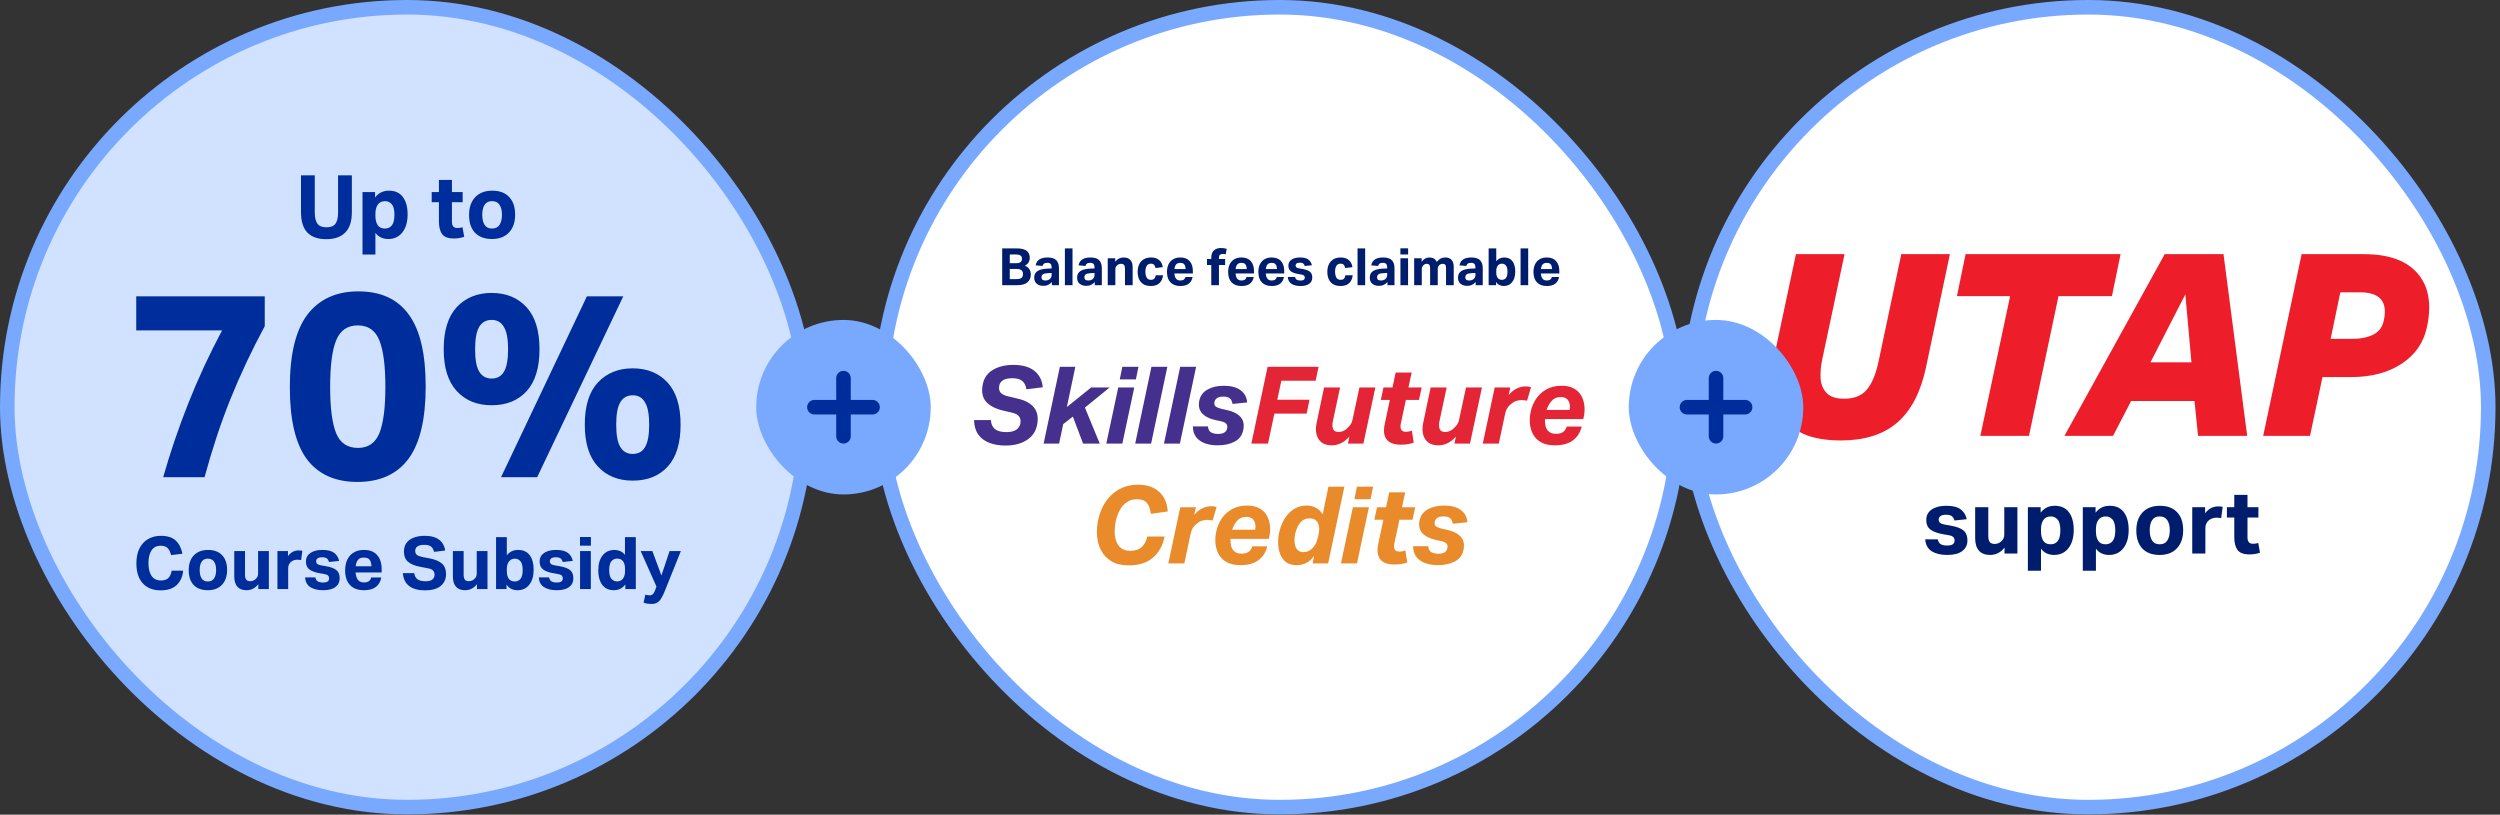 <svg width="313" height="102" viewBox="0 0 313 102" fill="none" xmlns="http://www.w3.org/2000/svg">
<rect x="0" y="0" width="313" height="102" fill="#333333" stroke="none"/>
<rect x="0.911" y="0.91" width="100.14" height="100.14" rx="50.07" fill="#D0E2FF"/>
<rect x="0.911" y="0.91" width="100.14" height="100.14" rx="50.07" stroke="#78A9FF" stroke-width="1.821"/>
<path d="M39.41 26.625C39.41 27.244 39.522 27.706 39.748 28.012C39.981 28.311 40.356 28.46 40.873 28.46C41.405 28.46 41.78 28.311 41.999 28.012C42.217 27.706 42.326 27.244 42.326 26.625V21.949H44.052V26.57C44.052 27.714 43.776 28.562 43.222 29.116C42.676 29.669 41.886 29.946 40.852 29.946C39.817 29.946 39.031 29.673 38.492 29.127C37.953 28.573 37.684 27.714 37.684 26.549V21.949H39.41V26.625ZM45.385 24.047H46.958V24.724C47.388 24.156 47.967 23.872 48.695 23.872C49.467 23.872 50.05 24.138 50.443 24.67C50.836 25.201 51.033 25.922 51.033 26.833C51.033 27.787 50.814 28.54 50.377 29.094C49.948 29.647 49.354 29.924 48.597 29.924C48.284 29.924 47.989 29.862 47.712 29.738C47.435 29.615 47.199 29.418 47.002 29.148V31.869H45.385V24.047ZM48.193 28.613C48.557 28.613 48.844 28.482 49.056 28.22C49.274 27.951 49.383 27.506 49.383 26.887C49.383 26.261 49.27 25.82 49.045 25.565C48.819 25.311 48.546 25.183 48.225 25.183C47.81 25.183 47.501 25.329 47.297 25.62C47.1 25.911 47.002 26.286 47.002 26.745V27.018C47.002 27.506 47.096 27.896 47.286 28.187C47.475 28.471 47.777 28.613 48.193 28.613ZM56.582 27.783C56.582 28.023 56.636 28.213 56.746 28.351C56.855 28.482 57.026 28.548 57.259 28.548C57.383 28.548 57.496 28.54 57.598 28.526C57.707 28.504 57.809 28.479 57.904 28.449L58.122 29.651C57.918 29.717 57.714 29.768 57.51 29.804C57.306 29.84 57.077 29.859 56.822 29.859C56.116 29.859 55.628 29.677 55.358 29.312C55.089 28.948 54.954 28.417 54.954 27.718V25.314H54.047V24.047H54.954V22.528H56.582V24.047H57.925V25.314H56.582V27.783ZM63.719 29.116C63.21 29.655 62.499 29.924 61.589 29.924C60.679 29.924 59.972 29.662 59.47 29.138C58.975 28.606 58.727 27.867 58.727 26.92C58.727 25.966 58.986 25.219 59.503 24.68C60.02 24.142 60.73 23.872 61.633 23.872C62.543 23.872 63.246 24.134 63.741 24.659C64.244 25.183 64.495 25.922 64.495 26.876C64.495 27.823 64.237 28.57 63.719 29.116ZM60.672 28.154C60.868 28.46 61.178 28.613 61.6 28.613C62.03 28.613 62.343 28.46 62.54 28.154C62.743 27.841 62.846 27.419 62.846 26.887C62.846 26.356 62.743 25.94 62.54 25.642C62.343 25.336 62.03 25.183 61.6 25.183C61.178 25.183 60.868 25.336 60.672 25.642C60.475 25.94 60.377 26.359 60.377 26.898C60.377 27.43 60.475 27.849 60.672 28.154Z" fill="#002D9C"/>
<path d="M23.545 50.573C24.768 47.47 26.188 44.401 27.805 41.364H17.056V37.103H33.147V40.839C31.53 43.833 30.099 46.87 28.854 49.95C27.63 53.009 26.549 56.275 25.609 59.749H20.431C21.283 56.734 22.321 53.675 23.545 50.573ZM36.287 48.475C36.287 44.368 37.019 41.342 38.483 39.397C39.968 37.453 42.099 36.48 44.873 36.48C47.67 36.48 49.767 37.442 51.166 39.364C52.586 41.287 53.296 44.291 53.296 48.377C53.296 52.485 52.575 55.511 51.133 57.455C49.691 59.378 47.561 60.339 44.742 60.339C41.968 60.339 39.859 59.389 38.417 57.488C36.997 55.565 36.287 52.561 36.287 48.475ZM48.249 48.443C48.249 45.799 47.998 43.854 47.495 42.609C46.993 41.364 46.097 40.741 44.808 40.741C43.497 40.741 42.59 41.364 42.088 42.609C41.585 43.833 41.334 45.777 41.334 48.443C41.334 51.086 41.585 53.02 42.088 54.243C42.59 55.467 43.497 56.079 44.808 56.079C46.097 56.079 46.993 55.467 47.495 54.243C47.998 52.998 48.249 51.065 48.249 48.443ZM73.478 37.103H78.033L67.251 59.749H62.728L73.478 37.103ZM74.854 58.406C73.762 57.226 73.215 55.478 73.215 53.162C73.215 50.824 73.762 49.065 74.854 47.886C75.968 46.706 77.421 46.116 79.213 46.116C81.026 46.116 82.479 46.706 83.572 47.886C84.664 49.065 85.21 50.824 85.21 53.162C85.21 55.478 84.675 57.226 83.605 58.406C82.534 59.586 81.07 60.175 79.213 60.175C77.4 60.175 75.947 59.586 74.854 58.406ZM80.753 55.98C81.103 55.412 81.278 54.473 81.278 53.162C81.278 51.873 81.103 50.944 80.753 50.376C80.425 49.786 79.912 49.491 79.213 49.491C78.536 49.491 78.022 49.775 77.673 50.343C77.323 50.912 77.148 51.851 77.148 53.162C77.148 54.473 77.323 55.412 77.673 55.98C78.022 56.548 78.536 56.833 79.213 56.833C79.912 56.833 80.425 56.548 80.753 55.98ZM57.189 48.967C56.097 47.787 55.551 46.039 55.551 43.723C55.551 41.386 56.097 39.627 57.189 38.447C58.304 37.267 59.757 36.677 61.548 36.677C63.362 36.677 64.815 37.267 65.907 38.447C66.999 39.627 67.546 41.386 67.546 43.723C67.546 46.039 67.01 47.787 65.94 48.967C64.869 50.147 63.405 50.737 61.548 50.737C59.735 50.737 58.282 50.147 57.189 48.967ZM63.089 46.542C63.438 45.974 63.613 45.034 63.613 43.723C63.613 42.434 63.438 41.506 63.089 40.938C62.761 40.348 62.247 40.053 61.548 40.053C60.871 40.053 60.358 40.337 60.008 40.905C59.658 41.473 59.483 42.412 59.483 43.723C59.483 45.034 59.658 45.974 60.008 46.542C60.358 47.11 60.871 47.394 61.548 47.394C62.247 47.394 62.761 47.11 63.089 46.542Z" fill="#002D9C"/>
<path d="M17.876 73.03C17.342 72.442 17.075 71.61 17.075 70.536C17.075 69.801 17.203 69.179 17.457 68.67C17.712 68.154 18.07 67.762 18.532 67.495C18.993 67.222 19.533 67.085 20.152 67.085C20.965 67.085 21.581 67.283 22 67.677C22.425 68.072 22.704 68.621 22.838 69.325L21.418 69.498C21.332 69.116 21.19 68.824 20.99 68.624C20.795 68.424 20.501 68.324 20.107 68.324C19.615 68.324 19.239 68.515 18.978 68.897C18.717 69.279 18.586 69.811 18.586 70.49C18.586 71.182 18.717 71.719 18.978 72.102C19.245 72.484 19.633 72.675 20.143 72.675C20.574 72.675 20.892 72.566 21.099 72.347C21.305 72.123 21.436 71.823 21.49 71.446H22.929C22.868 72.187 22.601 72.784 22.128 73.24C21.654 73.689 20.984 73.913 20.116 73.913C19.163 73.913 18.416 73.619 17.876 73.03ZM27.787 73.221C27.362 73.671 26.77 73.895 26.012 73.895C25.253 73.895 24.664 73.677 24.245 73.24C23.833 72.796 23.626 72.18 23.626 71.391C23.626 70.597 23.842 69.974 24.273 69.525C24.704 69.076 25.295 68.852 26.048 68.852C26.807 68.852 27.392 69.07 27.805 69.507C28.224 69.944 28.433 70.56 28.433 71.355C28.433 72.144 28.218 72.766 27.787 73.221ZM25.247 72.42C25.411 72.675 25.669 72.803 26.021 72.803C26.379 72.803 26.64 72.675 26.803 72.42C26.974 72.159 27.058 71.807 27.058 71.364C27.058 70.921 26.974 70.575 26.803 70.326C26.64 70.072 26.379 69.944 26.021 69.944C25.669 69.944 25.411 70.072 25.247 70.326C25.083 70.575 25.001 70.924 25.001 71.373C25.001 71.816 25.083 72.165 25.247 72.42ZM33.661 73.749H32.341V73.139C31.946 73.643 31.452 73.895 30.857 73.895C30.347 73.895 29.965 73.746 29.71 73.449C29.455 73.152 29.328 72.727 29.328 72.174V68.997H30.675V71.938C30.675 72.235 30.727 72.448 30.83 72.575C30.933 72.703 31.097 72.766 31.321 72.766C31.601 72.766 31.837 72.669 32.031 72.475C32.122 72.384 32.192 72.287 32.241 72.184C32.289 72.08 32.314 71.953 32.314 71.801V68.997H33.661V73.749ZM34.734 68.997H36.054V69.625C36.4 69.152 36.849 68.915 37.401 68.915C37.486 68.915 37.565 68.918 37.638 68.924C37.717 68.93 37.789 68.943 37.856 68.961L37.702 70.117C37.623 70.105 37.547 70.096 37.474 70.09C37.401 70.078 37.322 70.072 37.237 70.072C37.092 70.072 36.952 70.093 36.819 70.135C36.691 70.172 36.57 70.235 36.454 70.326C36.339 70.418 36.248 70.53 36.181 70.663C36.114 70.797 36.081 70.955 36.081 71.137V73.749H34.734V68.997ZM38.194 72.293H39.487C39.529 72.523 39.626 72.687 39.778 72.784C39.936 72.882 40.154 72.93 40.434 72.93C40.719 72.93 40.919 72.885 41.034 72.793C41.15 72.696 41.207 72.569 41.207 72.411C41.207 72.272 41.165 72.156 41.08 72.065C41.001 71.974 40.837 71.907 40.588 71.865L40.051 71.774C39.456 71.671 39.017 71.51 38.731 71.291C38.446 71.073 38.303 70.745 38.303 70.308C38.303 69.847 38.489 69.489 38.859 69.234C39.235 68.979 39.733 68.852 40.352 68.852C41.025 68.852 41.523 68.976 41.845 69.225C42.166 69.474 42.37 69.808 42.455 70.226L41.198 70.363C41.144 70.169 41.056 70.023 40.934 69.926C40.813 69.823 40.619 69.771 40.352 69.771C40.066 69.771 39.866 69.82 39.751 69.917C39.636 70.014 39.578 70.129 39.578 70.263C39.578 70.402 39.623 70.515 39.714 70.6C39.805 70.678 39.981 70.742 40.242 70.791L40.834 70.891C41.459 71.006 41.896 71.176 42.145 71.401C42.4 71.625 42.527 71.959 42.527 72.402C42.527 72.863 42.351 73.227 41.999 73.495C41.654 73.761 41.138 73.895 40.452 73.895C39.79 73.895 39.259 73.768 38.859 73.513C38.458 73.258 38.237 72.851 38.194 72.293ZM45.569 73.895C44.811 73.895 44.228 73.68 43.822 73.249C43.415 72.818 43.212 72.208 43.212 71.419C43.212 70.873 43.309 70.408 43.503 70.026C43.697 69.644 43.97 69.352 44.322 69.152C44.674 68.952 45.087 68.852 45.56 68.852C46.295 68.852 46.847 69.067 47.217 69.498C47.593 69.929 47.782 70.505 47.782 71.228V71.674H44.523C44.577 72.505 44.92 72.921 45.551 72.921C45.837 72.921 46.049 72.866 46.188 72.757C46.328 72.648 46.422 72.496 46.471 72.302H47.736C47.645 72.812 47.42 73.206 47.062 73.485C46.704 73.758 46.207 73.895 45.569 73.895ZM44.532 70.9H46.507C46.489 70.542 46.413 70.272 46.28 70.09C46.152 69.902 45.912 69.808 45.56 69.808C45.214 69.808 44.966 69.905 44.814 70.099C44.662 70.287 44.568 70.554 44.532 70.9ZM55.18 73.358C54.737 73.728 54.082 73.913 53.214 73.913C52.382 73.913 51.727 73.737 51.248 73.385C50.768 73.033 50.498 72.49 50.437 71.756H51.858C51.912 72.108 52.052 72.366 52.276 72.529C52.507 72.693 52.841 72.775 53.278 72.775C53.696 72.775 53.988 72.696 54.152 72.539C54.322 72.381 54.407 72.18 54.407 71.938C54.407 71.744 54.346 71.577 54.224 71.437C54.109 71.297 53.872 71.197 53.514 71.137L52.659 70.973C51.967 70.845 51.445 70.636 51.093 70.345C50.747 70.047 50.574 69.613 50.574 69.043C50.574 68.618 50.68 68.26 50.892 67.969C51.111 67.677 51.414 67.459 51.803 67.313C52.191 67.161 52.643 67.085 53.159 67.085C53.724 67.085 54.185 67.164 54.543 67.322C54.907 67.48 55.183 67.698 55.371 67.978C55.566 68.251 55.687 68.566 55.736 68.924L54.352 69.097C54.273 68.794 54.145 68.573 53.969 68.433C53.8 68.287 53.52 68.214 53.132 68.214C52.719 68.214 52.425 68.284 52.249 68.424C52.073 68.563 51.985 68.742 51.985 68.961C51.985 69.179 52.052 69.346 52.185 69.462C52.319 69.577 52.552 69.668 52.886 69.735L53.778 69.908C54.501 70.047 55.026 70.272 55.353 70.581C55.681 70.885 55.845 71.316 55.845 71.874C55.845 72.487 55.623 72.982 55.18 73.358ZM61.034 73.749H59.714V73.139C59.32 73.643 58.825 73.895 58.23 73.895C57.72 73.895 57.338 73.746 57.083 73.449C56.828 73.152 56.701 72.727 56.701 72.174V68.997H58.048V71.938C58.048 72.235 58.1 72.448 58.203 72.575C58.306 72.703 58.47 72.766 58.694 72.766C58.974 72.766 59.21 72.669 59.404 72.475C59.496 72.384 59.565 72.287 59.614 72.184C59.663 72.08 59.687 71.953 59.687 71.801V68.997H61.034V73.749ZM62.107 67.249H63.454V69.516C63.806 69.073 64.277 68.852 64.865 68.852C65.509 68.852 65.994 69.073 66.322 69.516C66.65 69.959 66.814 70.56 66.814 71.319C66.814 72.114 66.631 72.742 66.267 73.203C65.909 73.664 65.415 73.895 64.783 73.895C64.51 73.895 64.255 73.84 64.019 73.731C63.788 73.616 63.588 73.437 63.418 73.194V73.749H62.107V67.249ZM64.474 69.944C64.158 69.944 63.909 70.059 63.727 70.29C63.545 70.521 63.454 70.839 63.454 71.246V71.474C63.454 71.923 63.539 72.256 63.709 72.475C63.885 72.693 64.131 72.803 64.447 72.803C64.75 72.803 64.99 72.693 65.166 72.475C65.348 72.25 65.439 71.88 65.439 71.364C65.439 70.842 65.345 70.475 65.157 70.263C64.969 70.05 64.741 69.944 64.474 69.944ZM67.452 72.293H68.745C68.787 72.523 68.884 72.687 69.036 72.784C69.194 72.882 69.412 72.93 69.692 72.93C69.977 72.93 70.177 72.885 70.292 72.793C70.408 72.696 70.465 72.569 70.465 72.411C70.465 72.272 70.423 72.156 70.338 72.065C70.259 71.974 70.095 71.907 69.846 71.865L69.309 71.774C68.714 71.671 68.274 71.51 67.989 71.291C67.704 71.073 67.561 70.745 67.561 70.308C67.561 69.847 67.746 69.489 68.117 69.234C68.493 68.979 68.99 68.852 69.61 68.852C70.283 68.852 70.781 68.976 71.103 69.225C71.424 69.474 71.627 69.808 71.713 70.226L70.456 70.363C70.402 70.169 70.314 70.023 70.192 69.926C70.071 69.823 69.877 69.771 69.61 69.771C69.324 69.771 69.124 69.82 69.009 69.917C68.893 70.014 68.836 70.129 68.836 70.263C68.836 70.402 68.881 70.515 68.972 70.6C69.063 70.678 69.239 70.742 69.5 70.791L70.092 70.891C70.717 71.006 71.154 71.176 71.403 71.401C71.658 71.625 71.785 71.959 71.785 72.402C71.785 72.863 71.609 73.227 71.257 73.495C70.911 73.761 70.395 73.895 69.71 73.895C69.048 73.895 68.517 73.768 68.117 73.513C67.716 73.258 67.495 72.851 67.452 72.293ZM72.624 68.997H73.972V73.749H72.624V68.997ZM72.615 67.231H73.981V68.314H72.615V67.231ZM79.603 73.749H78.292V73.176C78.116 73.406 77.91 73.585 77.673 73.713C77.436 73.834 77.16 73.895 76.844 73.895C76.42 73.895 76.062 73.792 75.77 73.585C75.485 73.379 75.27 73.091 75.124 72.721C74.978 72.344 74.906 71.91 74.906 71.419C74.906 70.624 75.085 69.999 75.443 69.543C75.807 69.082 76.304 68.852 76.936 68.852C77.184 68.852 77.421 68.9 77.646 68.997C77.876 69.094 78.077 69.252 78.246 69.471V67.249H79.603V73.749ZM77.245 72.793C77.573 72.793 77.822 72.678 77.992 72.448C78.168 72.211 78.256 71.892 78.256 71.492V71.264C78.256 70.815 78.171 70.481 78.001 70.263C77.831 70.044 77.588 69.935 77.272 69.935C76.975 69.935 76.732 70.047 76.544 70.272C76.362 70.496 76.271 70.861 76.271 71.364C76.271 71.886 76.365 72.256 76.553 72.475C76.747 72.687 76.978 72.793 77.245 72.793ZM83.255 73.941C83.097 74.341 82.942 74.663 82.791 74.906C82.645 75.154 82.475 75.333 82.281 75.443C82.093 75.558 81.853 75.616 81.562 75.616C81.392 75.616 81.225 75.603 81.061 75.579C80.897 75.555 80.736 75.513 80.579 75.452L80.797 74.45C80.918 74.481 81.019 74.502 81.097 74.514C81.182 74.526 81.264 74.532 81.343 74.532C81.519 74.532 81.656 74.478 81.753 74.368C81.856 74.265 81.956 74.08 82.053 73.813L82.19 73.44L80.214 68.997H81.68L82.809 72.056L83.829 68.997H85.24L83.255 73.941Z" fill="#002D9C"/>
<rect x="110.155" y="0.91" width="100.14" height="100.14" rx="50.07" fill="white"/>
<rect x="110.155" y="0.91" width="100.14" height="100.14" rx="50.07" stroke="#78A9FF" stroke-width="1.821"/>
<path d="M125.475 31.102H127.306C127.701 31.102 128.017 31.151 128.254 31.25C128.49 31.344 128.66 31.48 128.763 31.656C128.87 31.832 128.924 32.041 128.924 32.281C128.924 32.496 128.875 32.687 128.776 32.855C128.681 33.018 128.526 33.156 128.312 33.268C128.582 33.379 128.774 33.53 128.885 33.719C129.001 33.908 129.059 34.123 129.059 34.364C129.059 34.767 128.922 35.092 128.647 35.337C128.372 35.582 127.936 35.705 127.338 35.705H125.475V31.102ZM127.254 34.944C127.568 34.944 127.783 34.89 127.899 34.783C128.019 34.671 128.079 34.514 128.079 34.312C128.079 34.097 128.017 33.938 127.893 33.835C127.768 33.727 127.562 33.674 127.274 33.674H126.423V34.944H127.254ZM127.229 32.952C127.482 32.952 127.665 32.907 127.776 32.816C127.893 32.722 127.951 32.582 127.951 32.397C127.951 32.208 127.89 32.073 127.77 31.991C127.654 31.905 127.456 31.862 127.177 31.862H126.423V32.952H127.229ZM132.58 35.705H131.697V35.311C131.564 35.457 131.411 35.573 131.239 35.659C131.072 35.745 130.867 35.788 130.627 35.788C130.287 35.788 130.012 35.7 129.801 35.524C129.591 35.348 129.486 35.099 129.486 34.776C129.486 34.48 129.563 34.252 129.718 34.093C129.877 33.929 130.085 33.813 130.343 33.745C130.601 33.676 130.88 33.637 131.181 33.629L131.665 33.609V33.487C131.665 33.281 131.622 33.132 131.536 33.042C131.45 32.952 131.312 32.907 131.123 32.907C130.938 32.907 130.799 32.941 130.704 33.01C130.614 33.074 130.554 33.171 130.524 33.3L129.666 33.222C129.726 32.887 129.881 32.64 130.13 32.481C130.38 32.318 130.719 32.236 131.149 32.236C131.656 32.236 132.021 32.35 132.245 32.578C132.468 32.806 132.58 33.141 132.58 33.584V35.705ZM131.22 34.196C130.91 34.209 130.695 34.258 130.575 34.344C130.455 34.43 130.395 34.555 130.395 34.718C130.395 34.843 130.431 34.942 130.504 35.015C130.582 35.083 130.704 35.118 130.872 35.118C131.112 35.118 131.304 35.056 131.445 34.931C131.592 34.806 131.665 34.632 131.665 34.409V34.177L131.22 34.196ZM133.324 31.102H134.278V35.705H133.324V31.102ZM137.95 35.705H137.067V35.311C136.934 35.457 136.781 35.573 136.609 35.659C136.442 35.745 136.238 35.788 135.997 35.788C135.657 35.788 135.382 35.7 135.172 35.524C134.961 35.348 134.856 35.099 134.856 34.776C134.856 34.48 134.933 34.252 135.088 34.093C135.247 33.929 135.455 33.813 135.713 33.745C135.971 33.676 136.25 33.637 136.551 33.629L137.035 33.609V33.487C137.035 33.281 136.992 33.132 136.906 33.042C136.82 32.952 136.682 32.907 136.493 32.907C136.309 32.907 136.169 32.941 136.074 33.01C135.984 33.074 135.924 33.171 135.894 33.3L135.036 33.222C135.097 32.887 135.251 32.64 135.501 32.481C135.75 32.318 136.089 32.236 136.519 32.236C137.026 32.236 137.392 32.35 137.615 32.578C137.839 32.806 137.95 33.141 137.95 33.584V35.705ZM136.59 34.196C136.281 34.209 136.066 34.258 135.945 34.344C135.825 34.43 135.765 34.555 135.765 34.718C135.765 34.843 135.801 34.942 135.874 35.015C135.952 35.083 136.074 35.118 136.242 35.118C136.483 35.118 136.674 35.056 136.816 34.931C136.962 34.806 137.035 34.632 137.035 34.409V34.177L136.59 34.196ZM138.688 32.339H139.623V32.765C139.79 32.563 139.962 32.425 140.139 32.352C140.315 32.275 140.497 32.236 140.687 32.236C141.056 32.236 141.335 32.341 141.525 32.552C141.714 32.758 141.808 33.057 141.808 33.448V35.705H140.848V33.629C140.848 33.414 140.807 33.261 140.725 33.171C140.648 33.076 140.527 33.029 140.364 33.029C140.27 33.029 140.175 33.046 140.081 33.081C139.99 33.115 139.911 33.169 139.842 33.242C139.778 33.306 139.728 33.375 139.694 33.448C139.659 33.521 139.642 33.616 139.642 33.732V35.705H138.688V32.339ZM142.876 32.72C143.173 32.397 143.581 32.236 144.101 32.236C144.535 32.236 144.875 32.343 145.12 32.558C145.369 32.769 145.522 33.066 145.578 33.448L144.669 33.558C144.638 33.386 144.58 33.252 144.494 33.158C144.409 33.059 144.277 33.01 144.101 33.01C143.852 33.01 143.674 33.102 143.566 33.287C143.459 33.467 143.405 33.71 143.405 34.015C143.405 34.321 143.459 34.568 143.566 34.757C143.674 34.942 143.852 35.034 144.101 35.034C144.29 35.034 144.43 34.985 144.52 34.886C144.615 34.783 144.675 34.641 144.701 34.46H145.616C145.565 34.89 145.41 35.223 145.152 35.459C144.894 35.692 144.535 35.808 144.075 35.808C143.547 35.808 143.141 35.651 142.857 35.337C142.573 35.019 142.432 34.587 142.432 34.041C142.432 33.483 142.58 33.042 142.876 32.72ZM147.778 35.808C147.241 35.808 146.828 35.655 146.54 35.35C146.252 35.045 146.108 34.613 146.108 34.054C146.108 33.667 146.177 33.339 146.315 33.068C146.452 32.797 146.645 32.591 146.895 32.449C147.144 32.307 147.436 32.236 147.771 32.236C148.292 32.236 148.683 32.389 148.945 32.694C149.211 32.999 149.345 33.407 149.345 33.919V34.235H147.037C147.075 34.823 147.318 35.118 147.765 35.118C147.967 35.118 148.117 35.079 148.216 35.002C148.315 34.924 148.382 34.817 148.416 34.679H149.312C149.248 35.04 149.089 35.32 148.835 35.517C148.582 35.711 148.229 35.808 147.778 35.808ZM147.043 33.687H148.442C148.429 33.433 148.375 33.242 148.281 33.113C148.191 32.98 148.021 32.913 147.771 32.913C147.527 32.913 147.35 32.982 147.243 33.119C147.135 33.252 147.069 33.442 147.043 33.687ZM151.651 33.177H151.116V32.429H151.651V32.255C151.651 31.856 151.76 31.555 151.979 31.353C152.203 31.151 152.495 31.05 152.856 31.05C152.968 31.05 153.086 31.058 153.211 31.076C153.34 31.093 153.464 31.119 153.585 31.153L153.456 31.843C153.387 31.821 153.32 31.808 153.256 31.804C153.196 31.796 153.138 31.791 153.082 31.791C152.936 31.791 152.82 31.826 152.734 31.894C152.652 31.963 152.611 32.081 152.611 32.249V32.429H153.385V33.177H152.611V35.705H151.651V33.177ZM155.434 35.808C154.896 35.808 154.484 35.655 154.196 35.35C153.908 35.045 153.764 34.613 153.764 34.054C153.764 33.667 153.833 33.339 153.97 33.068C154.108 32.797 154.301 32.591 154.55 32.449C154.8 32.307 155.092 32.236 155.427 32.236C155.947 32.236 156.338 32.389 156.6 32.694C156.867 32.999 157 33.407 157 33.919V34.235H154.692C154.731 34.823 154.974 35.118 155.421 35.118C155.623 35.118 155.773 35.079 155.872 35.002C155.971 34.924 156.037 34.817 156.072 34.679H156.968C156.903 35.04 156.744 35.32 156.491 35.517C156.237 35.711 155.885 35.808 155.434 35.808ZM154.699 33.687H156.098C156.085 33.433 156.031 33.242 155.936 33.113C155.846 32.98 155.676 32.913 155.427 32.913C155.182 32.913 155.006 32.982 154.898 33.119C154.791 33.252 154.724 33.442 154.699 33.687ZM159.217 35.808C158.68 35.808 158.267 35.655 157.979 35.35C157.691 35.045 157.547 34.613 157.547 34.054C157.547 33.667 157.616 33.339 157.754 33.068C157.891 32.797 158.085 32.591 158.334 32.449C158.583 32.307 158.876 32.236 159.211 32.236C159.731 32.236 160.122 32.389 160.384 32.694C160.651 32.999 160.784 33.407 160.784 33.919V34.235H158.476C158.515 34.823 158.757 35.118 159.204 35.118C159.406 35.118 159.557 35.079 159.656 35.002C159.754 34.924 159.821 34.817 159.855 34.679H160.752C160.687 35.04 160.528 35.32 160.274 35.517C160.021 35.711 159.668 35.808 159.217 35.808ZM158.482 33.687H159.881C159.868 33.433 159.815 33.242 159.72 33.113C159.63 32.98 159.46 32.913 159.211 32.913C158.966 32.913 158.79 32.982 158.682 33.119C158.575 33.252 158.508 33.442 158.482 33.687ZM161.228 34.673H162.144C162.174 34.836 162.242 34.952 162.35 35.021C162.462 35.09 162.616 35.124 162.814 35.124C163.016 35.124 163.158 35.092 163.239 35.028C163.321 34.959 163.362 34.868 163.362 34.757C163.362 34.658 163.332 34.576 163.272 34.512C163.216 34.447 163.1 34.4 162.924 34.37L162.543 34.306C162.122 34.232 161.81 34.119 161.608 33.964C161.406 33.809 161.305 33.577 161.305 33.268C161.305 32.941 161.437 32.687 161.699 32.507C161.965 32.326 162.318 32.236 162.756 32.236C163.233 32.236 163.585 32.324 163.813 32.5C164.041 32.677 164.185 32.913 164.245 33.21L163.356 33.306C163.317 33.169 163.255 33.066 163.169 32.997C163.083 32.924 162.945 32.887 162.756 32.887C162.554 32.887 162.412 32.922 162.33 32.99C162.249 33.059 162.208 33.141 162.208 33.235C162.208 33.334 162.24 33.414 162.305 33.474C162.369 33.53 162.494 33.575 162.679 33.609L163.098 33.68C163.54 33.762 163.85 33.882 164.026 34.041C164.206 34.2 164.297 34.437 164.297 34.75C164.297 35.077 164.172 35.335 163.923 35.524C163.678 35.713 163.313 35.808 162.827 35.808C162.358 35.808 161.982 35.717 161.699 35.537C161.415 35.356 161.258 35.068 161.228 34.673ZM166.624 32.72C166.92 32.397 167.329 32.236 167.849 32.236C168.283 32.236 168.622 32.343 168.867 32.558C169.116 32.769 169.269 33.066 169.325 33.448L168.416 33.558C168.386 33.386 168.328 33.252 168.242 33.158C168.156 33.059 168.025 33.01 167.849 33.01C167.599 33.01 167.421 33.102 167.314 33.287C167.206 33.467 167.152 33.71 167.152 34.015C167.152 34.321 167.206 34.568 167.314 34.757C167.421 34.942 167.599 35.034 167.849 35.034C168.038 35.034 168.177 34.985 168.268 34.886C168.362 34.783 168.422 34.641 168.448 34.46H169.364C169.312 34.89 169.157 35.223 168.899 35.459C168.642 35.692 168.283 35.808 167.823 35.808C167.294 35.808 166.888 35.651 166.604 35.337C166.321 35.019 166.179 34.587 166.179 34.041C166.179 33.483 166.327 33.042 166.624 32.72ZM169.965 31.102H170.919V35.705H169.965V31.102ZM174.591 35.705H173.708V35.311C173.575 35.457 173.422 35.573 173.25 35.659C173.083 35.745 172.879 35.788 172.638 35.788C172.298 35.788 172.023 35.7 171.813 35.524C171.602 35.348 171.497 35.099 171.497 34.776C171.497 34.48 171.574 34.252 171.729 34.093C171.888 33.929 172.096 33.813 172.354 33.745C172.612 33.676 172.891 33.637 173.192 33.629L173.676 33.609V33.487C173.676 33.281 173.633 33.132 173.547 33.042C173.461 32.952 173.323 32.907 173.134 32.907C172.949 32.907 172.81 32.941 172.715 33.01C172.625 33.074 172.565 33.171 172.535 33.3L171.677 33.222C171.737 32.887 171.892 32.64 172.141 32.481C172.391 32.318 172.73 32.236 173.16 32.236C173.667 32.236 174.033 32.35 174.256 32.578C174.48 32.806 174.591 33.141 174.591 33.584V35.705ZM173.231 34.196C172.922 34.209 172.707 34.258 172.586 34.344C172.466 34.43 172.406 34.555 172.406 34.718C172.406 34.843 172.442 34.942 172.515 35.015C172.593 35.083 172.715 35.118 172.883 35.118C173.124 35.118 173.315 35.056 173.457 34.931C173.603 34.806 173.676 34.632 173.676 34.409V34.177L173.231 34.196ZM175.335 32.339H176.29V35.705H175.335V32.339ZM175.329 31.089H176.296V31.856H175.329V31.089ZM177.054 32.339H177.989V32.771C178.255 32.414 178.582 32.236 178.969 32.236C179.416 32.236 179.721 32.423 179.884 32.797C180.163 32.423 180.52 32.236 180.954 32.236C181.29 32.236 181.547 32.333 181.728 32.526C181.913 32.72 182.005 33.012 182.005 33.403V35.705H181.045V33.558C181.045 33.356 181.01 33.218 180.941 33.145C180.873 33.068 180.772 33.029 180.638 33.029C180.557 33.029 180.477 33.044 180.4 33.074C180.323 33.1 180.249 33.145 180.181 33.21C180.129 33.261 180.086 33.321 180.052 33.39C180.022 33.459 180.007 33.536 180.007 33.622V35.705H179.052V33.564C179.052 33.371 179.016 33.233 178.943 33.151C178.874 33.07 178.773 33.029 178.64 33.029C178.468 33.029 178.318 33.096 178.189 33.229C178.146 33.276 178.105 33.336 178.066 33.409C178.027 33.483 178.008 33.575 178.008 33.687V35.705H177.054V32.339ZM185.64 35.705H184.757V35.311C184.624 35.457 184.471 35.573 184.299 35.659C184.132 35.745 183.928 35.788 183.687 35.788C183.347 35.788 183.072 35.7 182.862 35.524C182.651 35.348 182.546 35.099 182.546 34.776C182.546 34.48 182.623 34.252 182.778 34.093C182.937 33.929 183.145 33.813 183.403 33.745C183.661 33.676 183.94 33.637 184.241 33.629L184.725 33.609V33.487C184.725 33.281 184.682 33.132 184.596 33.042C184.51 32.952 184.372 32.907 184.183 32.907C183.998 32.907 183.859 32.941 183.764 33.01C183.674 33.074 183.614 33.171 183.584 33.3L182.726 33.222C182.786 32.887 182.941 32.64 183.19 32.481C183.44 32.318 183.779 32.236 184.209 32.236C184.716 32.236 185.081 32.35 185.305 32.578C185.528 32.806 185.64 33.141 185.64 33.584V35.705ZM184.28 34.196C183.97 34.209 183.756 34.258 183.635 34.344C183.515 34.43 183.455 34.555 183.455 34.718C183.455 34.843 183.491 34.942 183.564 35.015C183.642 35.083 183.764 35.118 183.932 35.118C184.172 35.118 184.364 35.056 184.506 34.931C184.652 34.806 184.725 34.632 184.725 34.409V34.177L184.28 34.196ZM186.378 31.102H187.332V32.707C187.581 32.393 187.914 32.236 188.331 32.236C188.787 32.236 189.131 32.393 189.363 32.707C189.595 33.02 189.711 33.446 189.711 33.983C189.711 34.546 189.582 34.991 189.324 35.318C189.071 35.644 188.72 35.808 188.273 35.808C188.08 35.808 187.899 35.769 187.732 35.692C187.568 35.61 187.427 35.483 187.306 35.311V35.705H186.378V31.102ZM188.054 33.01C187.831 33.01 187.654 33.091 187.525 33.255C187.397 33.418 187.332 33.644 187.332 33.932V34.093C187.332 34.411 187.392 34.647 187.513 34.802C187.637 34.957 187.811 35.034 188.035 35.034C188.25 35.034 188.419 34.957 188.544 34.802C188.673 34.643 188.737 34.381 188.737 34.015C188.737 33.646 188.671 33.386 188.538 33.235C188.404 33.085 188.243 33.01 188.054 33.01ZM190.376 31.102H191.33V35.705H190.376V31.102ZM193.661 35.808C193.124 35.808 192.711 35.655 192.423 35.35C192.135 35.045 191.991 34.613 191.991 34.054C191.991 33.667 192.06 33.339 192.198 33.068C192.335 32.797 192.528 32.591 192.778 32.449C193.027 32.307 193.319 32.236 193.655 32.236C194.175 32.236 194.566 32.389 194.828 32.694C195.094 32.999 195.228 33.407 195.228 33.919V34.235H192.92C192.958 34.823 193.201 35.118 193.648 35.118C193.85 35.118 194.001 35.079 194.099 35.002C194.198 34.924 194.265 34.817 194.299 34.679H195.195C195.131 35.04 194.972 35.32 194.718 35.517C194.465 35.711 194.112 35.808 193.661 35.808ZM192.926 33.687H194.325C194.312 33.433 194.258 33.242 194.164 33.113C194.074 32.98 193.904 32.913 193.655 32.913C193.41 32.913 193.233 32.982 193.126 33.119C193.018 33.252 192.952 33.442 192.926 33.687Z" fill="#001C6C"/>
<path d="M129.503 51.083C129.916 51.64 130.024 52.371 129.826 53.278C129.656 54.068 129.216 54.682 128.507 55.122C127.807 55.562 126.936 55.782 125.895 55.782C125.159 55.782 124.495 55.674 123.903 55.459C123.31 55.234 122.839 54.889 122.489 54.422C122.148 53.947 121.968 53.336 121.951 52.591H124.051C124.096 53.112 124.271 53.493 124.576 53.736C124.89 53.978 125.366 54.099 126.003 54.099C126.532 54.099 126.936 54.005 127.214 53.816C127.502 53.628 127.677 53.377 127.739 53.062C127.82 52.676 127.771 52.371 127.591 52.147C127.412 51.914 127.111 51.752 126.689 51.662L125.545 51.393C124.576 51.16 123.867 50.778 123.418 50.249C122.978 49.71 122.857 48.983 123.054 48.068C123.216 47.296 123.638 46.708 124.32 46.304C125.002 45.891 125.859 45.685 126.891 45.685C128.022 45.685 128.897 45.936 129.517 46.439C130.136 46.941 130.481 47.623 130.553 48.485L128.507 48.741C128.435 48.265 128.26 47.915 127.982 47.691C127.713 47.466 127.3 47.354 126.743 47.354C126.223 47.354 125.832 47.44 125.572 47.61C125.321 47.781 125.168 47.992 125.114 48.243C125.033 48.647 125.092 48.956 125.289 49.172C125.487 49.378 125.805 49.531 126.245 49.629L127.43 49.912C128.399 50.136 129.09 50.527 129.503 51.083ZM132.694 45.927H134.633L133.569 50.962L136.612 48.512H138.927L135.831 51.029L137.689 55.54H135.602L134.323 52.16L133.111 53.103L132.6 55.54H130.661L132.694 45.927ZM140.004 48.512H142.01L140.516 55.54H138.51L140.004 48.512ZM140.516 45.927H142.535L142.212 47.502H140.193L140.516 45.927ZM144.159 45.927H146.151L144.118 55.54H142.126L144.159 45.927ZM147.761 45.927H149.753L147.721 55.54H145.728L147.761 45.927ZM155.335 52.228C155.703 52.65 155.802 53.219 155.631 53.938C155.487 54.548 155.124 55.005 154.541 55.311C153.966 55.607 153.266 55.755 152.44 55.755C151.866 55.755 151.345 55.674 150.879 55.513C150.412 55.342 150.039 55.082 149.761 54.732C149.492 54.382 149.353 53.933 149.344 53.386H151.242C151.26 53.736 151.386 53.982 151.619 54.126C151.852 54.261 152.149 54.328 152.508 54.328C152.849 54.328 153.109 54.27 153.288 54.153C153.468 54.036 153.58 53.879 153.625 53.682C153.697 53.412 153.665 53.206 153.531 53.062C153.405 52.919 153.199 52.816 152.912 52.753L152.158 52.591C151.395 52.421 150.834 52.129 150.475 51.716C150.116 51.294 150.013 50.756 150.165 50.101C150.3 49.517 150.641 49.073 151.188 48.768C151.745 48.454 152.418 48.297 153.208 48.297C154.114 48.297 154.814 48.481 155.308 48.849C155.81 49.208 156.089 49.719 156.143 50.383L154.312 50.572C154.267 50.267 154.159 50.038 153.989 49.885C153.818 49.733 153.544 49.656 153.167 49.656C152.826 49.656 152.566 49.715 152.386 49.831C152.216 49.948 152.108 50.092 152.063 50.262C151.992 50.558 152.041 50.769 152.211 50.895C152.391 51.021 152.633 51.119 152.938 51.191L153.612 51.339C154.392 51.51 154.967 51.806 155.335 52.228Z" fill="#46308D"/>
<path d="M158.703 45.927H165.084L164.72 47.664H160.426L159.914 50.047H163.953L163.59 51.783H159.551L158.756 55.54H156.67L158.703 45.927ZM170.698 55.54H168.76L168.935 54.664C168.603 55.041 168.248 55.32 167.871 55.499C167.494 55.67 167.113 55.755 166.727 55.755C166.206 55.755 165.784 55.634 165.461 55.392C165.147 55.14 164.936 54.804 164.829 54.382C164.721 53.96 164.725 53.48 164.842 52.941L165.771 48.512H167.777L166.875 52.739C166.794 53.125 166.803 53.448 166.902 53.709C167.001 53.96 167.229 54.086 167.588 54.086C168.028 54.086 168.405 53.915 168.719 53.574C168.872 53.421 168.998 53.278 169.096 53.143C169.204 53 169.28 52.816 169.325 52.591L170.2 48.512H172.193L170.698 55.54ZM174.008 50.074H172.877L173.214 48.512H174.345L174.735 46.641H176.741L176.337 48.512H177.993L177.656 50.074H176.014L175.381 53.035C175.318 53.341 175.332 53.587 175.422 53.776C175.511 53.964 175.709 54.059 176.014 54.059C176.158 54.059 176.288 54.045 176.404 54.018C176.521 53.991 176.642 53.96 176.768 53.924L176.997 55.418C176.539 55.589 176 55.674 175.381 55.674C174.538 55.674 173.945 55.454 173.604 55.014C173.272 54.575 173.191 53.947 173.362 53.13L174.008 50.074ZM184.043 55.54H182.104L182.279 54.664C181.947 55.041 181.592 55.32 181.216 55.499C180.839 55.67 180.457 55.755 180.071 55.755C179.551 55.755 179.129 55.634 178.806 55.392C178.492 55.14 178.281 54.804 178.173 54.382C178.065 53.96 178.07 53.48 178.186 52.941L179.115 48.512H181.121L180.219 52.739C180.138 53.125 180.147 53.448 180.246 53.709C180.345 53.96 180.574 54.086 180.933 54.086C181.373 54.086 181.75 53.915 182.064 53.574C182.216 53.421 182.342 53.278 182.441 53.143C182.548 53 182.625 52.816 182.669 52.591L183.545 48.512H185.537L184.043 55.54ZM187.137 48.512H189.089L188.887 49.454C189.219 49.077 189.56 48.804 189.91 48.633C190.269 48.463 190.642 48.377 191.028 48.377C191.153 48.377 191.27 48.386 191.378 48.404C191.494 48.422 191.598 48.445 191.687 48.472L191.189 50.168C191.073 50.141 190.96 50.123 190.853 50.114C190.754 50.096 190.642 50.087 190.516 50.087C190.292 50.087 190.067 50.123 189.843 50.195C189.628 50.258 189.421 50.374 189.224 50.545C189.026 50.697 188.86 50.873 188.726 51.07C188.6 51.267 188.506 51.51 188.443 51.797L187.649 55.54H185.643L187.137 48.512ZM194.668 55.755C193.986 55.755 193.42 55.634 192.972 55.392C192.532 55.149 192.195 54.826 191.962 54.422C191.738 54.009 191.598 53.556 191.545 53.062C191.5 52.569 191.531 52.071 191.639 51.568C191.764 50.976 191.989 50.433 192.312 49.939C192.644 49.445 193.075 49.05 193.604 48.754C194.143 48.449 194.78 48.297 195.516 48.297C196.144 48.297 196.66 48.413 197.064 48.647C197.477 48.88 197.787 49.19 197.993 49.576C198.2 49.953 198.325 50.37 198.37 50.828C198.415 51.285 198.388 51.739 198.289 52.187L198.222 52.47H193.429C193.411 52.793 193.438 53.098 193.51 53.386C193.591 53.664 193.735 53.888 193.941 54.059C194.147 54.229 194.444 54.314 194.829 54.314C195.215 54.314 195.512 54.234 195.718 54.072C195.924 53.911 196.073 53.686 196.162 53.399H198.034C197.854 54.135 197.486 54.714 196.93 55.136C196.373 55.548 195.619 55.755 194.668 55.755ZM194.251 50.208C193.972 50.531 193.766 50.904 193.631 51.326H196.526C196.598 50.832 196.539 50.442 196.351 50.154C196.171 49.858 195.853 49.71 195.395 49.71C194.91 49.71 194.529 49.876 194.251 50.208Z" fill="#E32536"/>
<path d="M137.353 67.12C137.299 66.447 137.344 65.778 137.487 65.114C137.604 64.549 137.792 64.001 138.053 63.472C138.313 62.942 138.649 62.471 139.062 62.058C139.475 61.636 139.964 61.304 140.53 61.062C141.104 60.81 141.759 60.685 142.495 60.685C143.617 60.685 144.501 60.99 145.147 61.6C145.794 62.202 146.144 63.014 146.198 64.037L144.084 64.333C144.021 63.723 143.855 63.265 143.586 62.96C143.317 62.655 142.904 62.502 142.347 62.502C141.827 62.502 141.387 62.637 141.028 62.906C140.669 63.166 140.382 63.508 140.166 63.929C139.951 64.342 139.794 64.778 139.695 65.235C139.614 65.621 139.569 66.034 139.56 66.474C139.551 66.905 139.605 67.308 139.722 67.686C139.848 68.062 140.054 68.372 140.341 68.614C140.628 68.848 141.019 68.964 141.513 68.964C142.123 68.964 142.599 68.807 142.94 68.493C143.281 68.179 143.514 67.739 143.64 67.174H145.807C145.592 68.269 145.112 69.144 144.367 69.799C143.631 70.454 142.621 70.782 141.338 70.782C140.458 70.782 139.735 70.616 139.17 70.284C138.605 69.943 138.174 69.498 137.878 68.951C137.581 68.394 137.406 67.784 137.353 67.12ZM147.768 63.512H149.72L149.518 64.454C149.85 64.077 150.191 63.804 150.541 63.633C150.9 63.463 151.273 63.377 151.658 63.377C151.784 63.377 151.901 63.386 152.009 63.404C152.125 63.422 152.228 63.445 152.318 63.472L151.82 65.168C151.703 65.141 151.591 65.123 151.483 65.114C151.385 65.096 151.273 65.087 151.147 65.087C150.923 65.087 150.698 65.123 150.474 65.195C150.258 65.258 150.052 65.374 149.854 65.545C149.657 65.698 149.491 65.873 149.356 66.07C149.231 66.267 149.136 66.51 149.074 66.797L148.279 70.54H146.273L147.768 63.512ZM155.299 70.755C154.617 70.755 154.051 70.634 153.602 70.391C153.163 70.149 152.826 69.826 152.593 69.422C152.368 69.009 152.229 68.556 152.175 68.062C152.13 67.569 152.162 67.071 152.27 66.568C152.395 65.976 152.62 65.433 152.943 64.939C153.275 64.445 153.706 64.05 154.235 63.754C154.774 63.449 155.411 63.297 156.147 63.297C156.775 63.297 157.291 63.413 157.695 63.647C158.108 63.88 158.418 64.19 158.624 64.576C158.83 64.953 158.956 65.37 159.001 65.828C159.046 66.285 159.019 66.739 158.92 67.187L158.853 67.47H154.06C154.042 67.793 154.069 68.098 154.141 68.385C154.222 68.664 154.365 68.888 154.572 69.059C154.778 69.229 155.074 69.314 155.46 69.314C155.846 69.314 156.142 69.234 156.349 69.072C156.555 68.911 156.703 68.686 156.793 68.399H158.664C158.485 69.135 158.117 69.714 157.56 70.136C157.004 70.549 156.25 70.755 155.299 70.755ZM154.881 65.208C154.603 65.531 154.397 65.904 154.262 66.326H157.157C157.228 65.832 157.17 65.442 156.982 65.154C156.802 64.858 156.483 64.71 156.026 64.71C155.541 64.71 155.16 64.876 154.881 65.208ZM166.283 70.54H164.344L164.519 69.597C164.25 69.992 163.932 70.284 163.564 70.472C163.196 70.661 162.796 70.755 162.365 70.755C161.791 70.755 161.333 70.625 160.992 70.365C160.66 70.095 160.418 69.754 160.265 69.341C160.113 68.928 160.032 68.489 160.023 68.022C160.014 67.546 160.054 67.107 160.144 66.703C160.234 66.281 160.368 65.868 160.548 65.464C160.736 65.06 160.974 64.697 161.262 64.374C161.549 64.041 161.885 63.781 162.271 63.593C162.657 63.395 163.097 63.297 163.591 63.297C164.021 63.297 164.412 63.391 164.762 63.579C165.112 63.759 165.39 64.033 165.597 64.401L166.323 60.927H168.316L166.283 70.54ZM162.514 68.911C162.675 69.054 162.904 69.126 163.2 69.126C163.649 69.126 164.035 68.951 164.358 68.601C164.681 68.251 164.892 67.82 164.991 67.308L165.098 66.851C165.17 66.528 165.184 66.218 165.139 65.922C165.094 65.617 164.977 65.37 164.789 65.181C164.6 64.993 164.318 64.899 163.941 64.899C163.6 64.899 163.308 64.993 163.066 65.181C162.832 65.361 162.639 65.599 162.487 65.895C162.343 66.182 162.235 66.487 162.164 66.81C162.11 67.053 162.078 67.308 162.069 67.578C162.069 67.847 162.101 68.098 162.164 68.332C162.235 68.565 162.352 68.758 162.514 68.911ZM169.382 63.512H171.388L169.893 70.54H167.887L169.382 63.512ZM169.893 60.927H171.913L171.59 62.502H169.57L169.893 60.927ZM173.199 65.074H172.069L172.405 63.512H173.536L173.926 61.641H175.932L175.529 63.512H177.184L176.848 65.074H175.205L174.573 68.035C174.51 68.341 174.523 68.588 174.613 68.776C174.703 68.964 174.9 69.059 175.205 69.059C175.349 69.059 175.479 69.045 175.596 69.018C175.713 68.991 175.834 68.96 175.959 68.924L176.188 70.418C175.73 70.589 175.192 70.674 174.573 70.674C173.729 70.674 173.137 70.454 172.796 70.014C172.464 69.575 172.383 68.947 172.553 68.13L173.199 65.074ZM182.911 67.228C183.279 67.65 183.378 68.219 183.207 68.938C183.064 69.548 182.7 70.005 182.117 70.311C181.542 70.607 180.842 70.755 180.017 70.755C179.442 70.755 178.922 70.674 178.455 70.513C177.988 70.342 177.616 70.082 177.337 69.732C177.068 69.382 176.929 68.933 176.92 68.385H178.818C178.836 68.736 178.962 68.982 179.195 69.126C179.429 69.261 179.725 69.328 180.084 69.328C180.425 69.328 180.685 69.27 180.865 69.153C181.044 69.036 181.156 68.879 181.201 68.682C181.273 68.412 181.242 68.206 181.107 68.062C180.981 67.919 180.775 67.816 180.488 67.753L179.734 67.591C178.971 67.421 178.41 67.129 178.051 66.716C177.692 66.294 177.589 65.756 177.741 65.101C177.876 64.517 178.217 64.073 178.765 63.768C179.321 63.454 179.994 63.297 180.784 63.297C181.69 63.297 182.39 63.481 182.884 63.849C183.387 64.208 183.665 64.719 183.719 65.383L181.888 65.572C181.843 65.267 181.735 65.038 181.565 64.885C181.394 64.733 181.12 64.656 180.744 64.656C180.402 64.656 180.142 64.715 179.963 64.831C179.792 64.948 179.684 65.092 179.64 65.262C179.568 65.558 179.617 65.769 179.788 65.895C179.967 66.021 180.21 66.119 180.515 66.191L181.188 66.339C181.969 66.51 182.543 66.806 182.911 67.228Z" fill="#E98A2B"/>
<rect x="211.387" y="0.91" width="100.14" height="100.14" rx="50.07" fill="white"/>
<rect x="211.387" y="0.91" width="100.14" height="100.14" rx="50.07" stroke="#78A9FF" stroke-width="1.821"/>
<path d="M241.133 45.999C240.474 49.1 239.274 51.405 237.533 52.913C235.791 54.4 233.443 55.144 230.491 55.144C228.579 55.144 227.007 54.867 225.775 54.315C224.564 53.742 223.64 52.966 223.003 51.989C222.366 50.991 221.983 49.844 221.856 48.548C221.75 47.252 221.856 45.871 222.175 44.406L224.851 31.82H230.937L228.101 45.202C227.952 45.967 227.899 46.711 227.942 47.433C228.006 48.155 228.26 48.75 228.707 49.217C229.153 49.684 229.885 49.918 230.905 49.918C232.137 49.918 233.072 49.546 233.709 48.803C234.367 48.038 234.867 46.838 235.207 45.202L238.042 31.82H244.128L241.133 45.999ZM251.669 37.077H245.009L246.093 31.82H265.497L264.414 37.077H257.723L254.026 54.57H247.941L251.669 37.077ZM271.023 31.82H278.383L281.347 54.57H275.197L274.751 50.205H266.817L264.555 54.57H258.469L271.023 31.82ZM274.369 45.362L273.604 36.854L269.239 45.362H274.369ZM288.163 31.82H295.937C299.039 31.82 301.28 32.617 302.66 34.21C304.062 35.803 304.466 38.023 303.871 40.869C303.468 42.845 302.416 44.395 300.717 45.521C299.017 46.647 296.893 47.21 294.344 47.21H290.776L289.214 54.57H283.352L288.163 31.82ZM294.44 42.43C295.523 42.43 296.426 42.25 297.148 41.889C297.87 41.506 298.306 40.912 298.455 40.104C298.964 37.768 297.977 36.599 295.491 36.599H293.006L291.795 42.43H294.44Z" fill="#ED1D2A"/>
<path d="M241.035 67.524H242.612C242.664 67.805 242.782 68.005 242.968 68.124C243.16 68.242 243.427 68.301 243.767 68.301C244.116 68.301 244.36 68.246 244.501 68.135C244.641 68.016 244.712 67.861 244.712 67.668C244.712 67.498 244.66 67.357 244.556 67.246C244.46 67.135 244.26 67.053 243.956 67.001L243.301 66.89C242.575 66.764 242.038 66.568 241.69 66.302C241.342 66.035 241.168 65.635 241.168 65.102C241.168 64.539 241.394 64.102 241.846 63.791C242.305 63.48 242.912 63.324 243.667 63.324C244.49 63.324 245.097 63.476 245.489 63.78C245.882 64.083 246.13 64.491 246.234 65.002L244.701 65.168C244.634 64.931 244.527 64.754 244.378 64.635C244.23 64.509 243.993 64.446 243.667 64.446C243.319 64.446 243.075 64.505 242.934 64.624C242.794 64.743 242.723 64.883 242.723 65.046C242.723 65.216 242.779 65.354 242.89 65.457C243.001 65.553 243.216 65.631 243.534 65.691L244.256 65.813C245.019 65.954 245.552 66.161 245.856 66.435C246.167 66.709 246.323 67.116 246.323 67.657C246.323 68.22 246.108 68.664 245.678 68.99C245.256 69.316 244.627 69.479 243.79 69.479C242.982 69.479 242.334 69.323 241.846 69.012C241.357 68.701 241.086 68.205 241.035 67.524ZM252.579 69.301H250.968V68.557C250.487 69.171 249.883 69.479 249.157 69.479C248.535 69.479 248.069 69.297 247.758 68.934C247.446 68.572 247.291 68.053 247.291 67.379V63.502H248.935V67.09C248.935 67.453 248.998 67.713 249.124 67.868C249.25 68.024 249.45 68.101 249.724 68.101C250.065 68.101 250.353 67.983 250.59 67.746C250.702 67.635 250.787 67.516 250.846 67.39C250.905 67.264 250.935 67.109 250.935 66.924V63.502H252.579V69.301ZM253.888 63.502H255.488V64.191C255.925 63.613 256.514 63.324 257.254 63.324C258.04 63.324 258.632 63.595 259.032 64.135C259.432 64.676 259.632 65.409 259.632 66.335C259.632 67.305 259.41 68.072 258.965 68.635C258.528 69.198 257.925 69.479 257.154 69.479C256.836 69.479 256.536 69.416 256.255 69.29C255.973 69.164 255.732 68.964 255.532 68.69V71.456H253.888V63.502ZM256.743 68.146C257.114 68.146 257.406 68.012 257.621 67.746C257.843 67.472 257.954 67.02 257.954 66.391C257.954 65.754 257.84 65.305 257.61 65.046C257.38 64.787 257.103 64.657 256.777 64.657C256.355 64.657 256.04 64.805 255.832 65.102C255.632 65.398 255.532 65.779 255.532 66.246V66.524C255.532 67.02 255.629 67.416 255.821 67.713C256.014 68.001 256.321 68.146 256.743 68.146ZM260.767 63.502H262.366V64.191C262.803 63.613 263.392 63.324 264.133 63.324C264.918 63.324 265.51 63.595 265.91 64.135C266.31 64.676 266.51 65.409 266.51 66.335C266.51 67.305 266.288 68.072 265.844 68.635C265.407 69.198 264.803 69.479 264.033 69.479C263.714 69.479 263.414 69.416 263.133 69.29C262.852 69.164 262.611 68.964 262.411 68.69V71.456H260.767V63.502ZM263.622 68.146C263.992 68.146 264.285 68.012 264.499 67.746C264.722 67.472 264.833 67.02 264.833 66.391C264.833 65.754 264.718 65.305 264.488 65.046C264.259 64.787 263.981 64.657 263.655 64.657C263.233 64.657 262.918 64.805 262.711 65.102C262.511 65.398 262.411 65.779 262.411 66.246V66.524C262.411 67.02 262.507 67.416 262.7 67.713C262.892 68.001 263.2 68.146 263.622 68.146ZM272.544 68.657C272.026 69.205 271.304 69.479 270.378 69.479C269.452 69.479 268.734 69.212 268.223 68.679C267.719 68.138 267.467 67.387 267.467 66.424C267.467 65.454 267.73 64.694 268.256 64.146C268.782 63.598 269.504 63.324 270.422 63.324C271.348 63.324 272.063 63.591 272.566 64.124C273.078 64.657 273.333 65.409 273.333 66.379C273.333 67.342 273.07 68.101 272.544 68.657ZM269.445 67.679C269.645 67.99 269.959 68.146 270.389 68.146C270.826 68.146 271.144 67.99 271.344 67.679C271.552 67.361 271.656 66.931 271.656 66.391C271.656 65.85 271.552 65.428 271.344 65.124C271.144 64.813 270.826 64.657 270.389 64.657C269.959 64.657 269.645 64.813 269.445 65.124C269.245 65.428 269.145 65.853 269.145 66.402C269.145 66.942 269.245 67.368 269.445 67.679ZM274.469 63.502H276.08V64.269C276.502 63.691 277.05 63.402 277.724 63.402C277.828 63.402 277.924 63.406 278.013 63.413C278.109 63.42 278.198 63.435 278.28 63.458L278.091 64.868C277.995 64.854 277.902 64.843 277.813 64.835C277.724 64.82 277.628 64.813 277.524 64.813C277.346 64.813 277.176 64.839 277.013 64.891C276.858 64.935 276.71 65.013 276.569 65.124C276.428 65.235 276.317 65.372 276.236 65.535C276.154 65.698 276.113 65.891 276.113 66.113V69.301H274.469V63.502ZM281.386 67.301C281.386 67.546 281.441 67.738 281.552 67.879C281.664 68.012 281.838 68.079 282.075 68.079C282.201 68.079 282.315 68.072 282.419 68.057C282.53 68.035 282.634 68.009 282.73 67.979L282.952 69.201C282.745 69.268 282.537 69.32 282.33 69.357C282.123 69.394 281.889 69.412 281.63 69.412C280.912 69.412 280.416 69.227 280.142 68.857C279.868 68.486 279.73 67.946 279.73 67.235V64.791H278.808V63.502H279.73V61.958H281.386V63.502H282.752V64.791H281.386V67.301Z" fill="#001C6C"/>
<rect x="94.679" y="40.056" width="21.849" height="21.849" rx="10.924" fill="#78A9FF"/>
<path d="M101.962 50.98H109.245" stroke="#002D9C" stroke-width="1.821" stroke-miterlimit="1.414" stroke-linecap="round"/>
<path d="M105.604 54.622V47.339" stroke="#002D9C" stroke-width="1.821" stroke-miterlimit="1.414" stroke-linecap="round"/>
<rect x="203.922" y="40.056" width="21.849" height="21.849" rx="10.924" fill="#78A9FF"/>
<path d="M211.205 50.98H218.488" stroke="#002D9C" stroke-width="1.821" stroke-miterlimit="1.414" stroke-linecap="round"/>
<path d="M214.847 54.622V47.339" stroke="#002D9C" stroke-width="1.821" stroke-miterlimit="1.414" stroke-linecap="round"/>
</svg>
